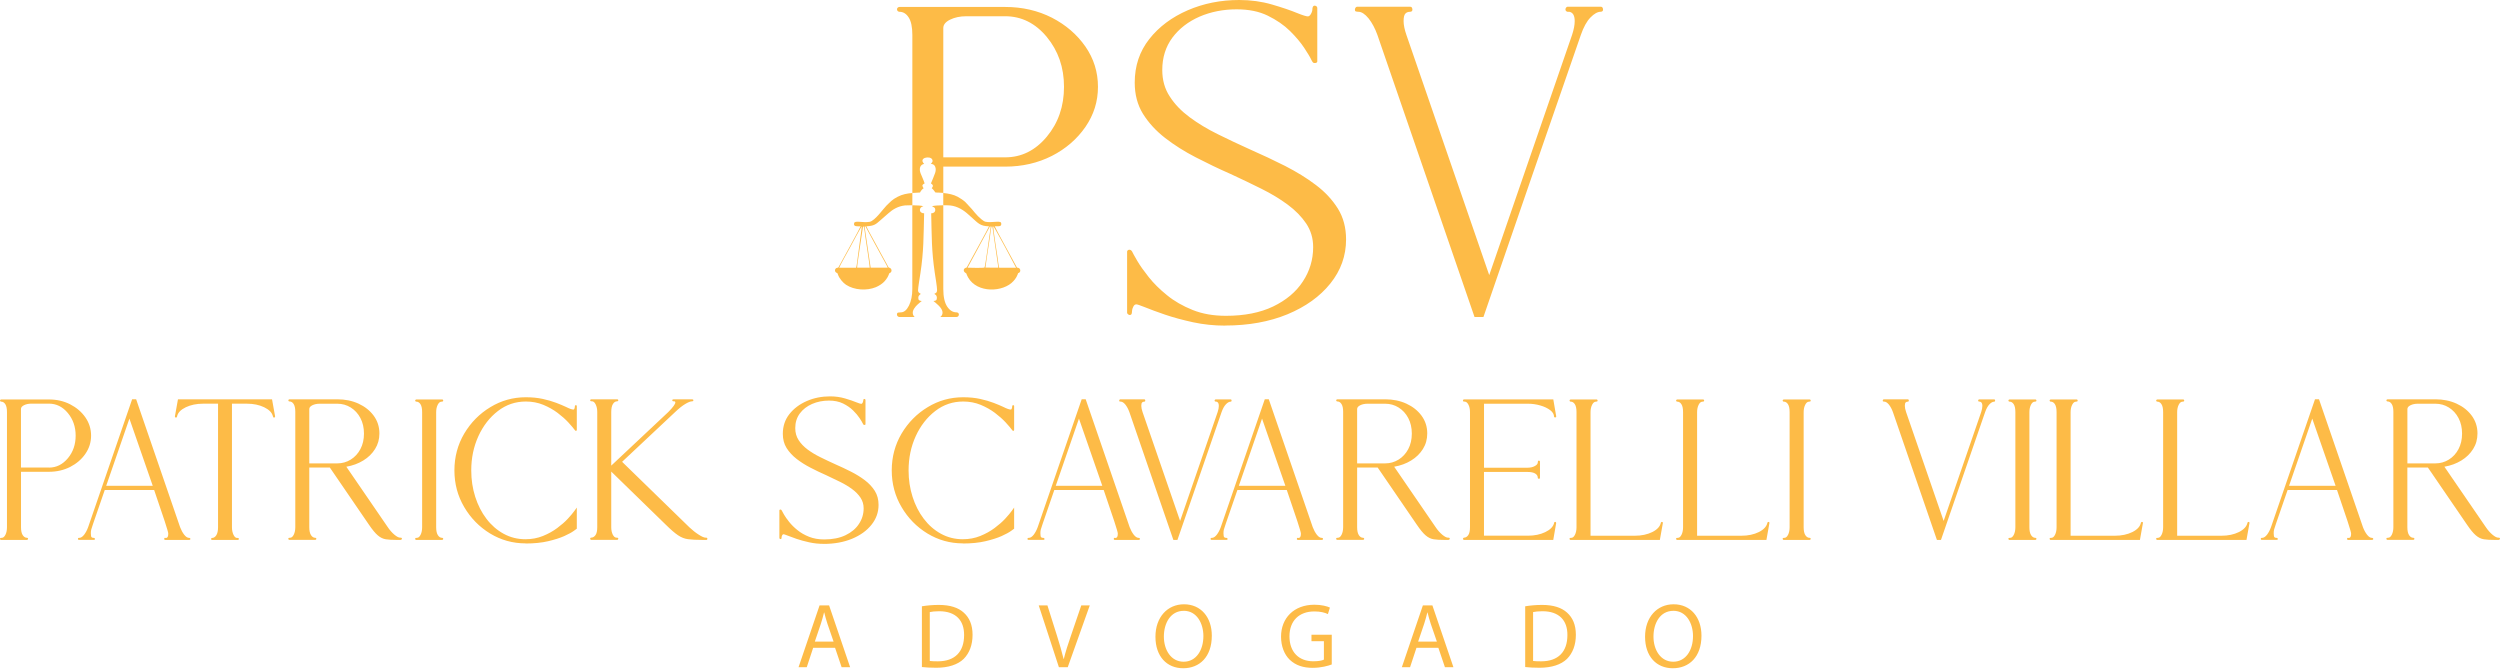 <svg width="280" height="75" viewBox="0 0 280 75" fill="none" xmlns="http://www.w3.org/2000/svg">
<path d="M197.829 60.471H187.839C187.807 60.471 187.78 60.462 187.758 60.435C187.735 60.408 187.722 60.381 187.722 60.354C187.722 60.296 187.74 60.26 187.78 60.251C187.821 60.242 187.865 60.237 187.919 60.237C188.081 60.237 188.216 60.124 188.332 59.89C188.445 59.661 188.503 59.382 188.503 59.048V46.158C188.503 45.758 188.44 45.46 188.314 45.267C188.189 45.073 188.032 44.983 187.843 44.983C187.812 44.983 187.785 44.97 187.762 44.947C187.735 44.92 187.726 44.889 187.726 44.866C187.726 44.83 187.735 44.798 187.762 44.776C187.789 44.754 187.816 44.74 187.843 44.74H190.744C190.779 44.74 190.806 44.749 190.829 44.776C190.851 44.798 190.865 44.83 190.865 44.866C190.865 44.916 190.847 44.947 190.811 44.965C190.775 44.979 190.73 44.988 190.667 44.988C190.506 44.988 190.366 45.105 190.25 45.334C190.133 45.568 190.075 45.843 190.075 46.163V60.003H195.014C195.781 60.003 196.441 59.863 196.994 59.589C197.541 59.314 197.86 58.967 197.95 58.549C197.959 58.517 197.968 58.495 197.99 58.477C198.013 58.459 198.04 58.45 198.071 58.45C198.134 58.45 198.174 58.486 198.179 58.558L197.838 60.476L197.829 60.471ZM185.894 60.471H175.904C175.873 60.471 175.846 60.462 175.823 60.435C175.796 60.408 175.787 60.381 175.787 60.354C175.787 60.296 175.805 60.26 175.846 60.251C175.886 60.242 175.931 60.237 175.985 60.237C176.147 60.237 176.281 60.124 176.398 59.89C176.51 59.661 176.569 59.382 176.569 59.048V46.158C176.569 45.758 176.506 45.46 176.38 45.267C176.254 45.073 176.097 44.983 175.909 44.983C175.877 44.983 175.85 44.97 175.828 44.947C175.801 44.92 175.792 44.889 175.792 44.866C175.792 44.83 175.805 44.798 175.828 44.776C175.855 44.754 175.882 44.74 175.909 44.74H178.809C178.845 44.74 178.872 44.749 178.895 44.776C178.917 44.798 178.93 44.83 178.93 44.866C178.93 44.916 178.912 44.947 178.877 44.965C178.841 44.979 178.796 44.988 178.733 44.988C178.571 44.988 178.432 45.105 178.315 45.334C178.199 45.568 178.14 45.843 178.14 46.163V60.003H183.079C183.847 60.003 184.507 59.863 185.059 59.589C185.607 59.314 185.926 58.967 186.016 58.549C186.025 58.517 186.034 58.495 186.056 58.477C186.078 58.459 186.105 58.45 186.137 58.45C186.2 58.45 186.24 58.486 186.245 58.558L185.903 60.476L185.894 60.471ZM173.973 60.471H163.961C163.934 60.471 163.907 60.458 163.884 60.426C163.862 60.395 163.849 60.368 163.849 60.341C163.862 60.305 163.88 60.273 163.898 60.251C163.916 60.233 163.934 60.219 163.956 60.219C164.149 60.219 164.307 60.124 164.441 59.94C164.571 59.76 164.639 59.458 164.639 59.048V46.158C164.639 45.83 164.58 45.55 164.464 45.325C164.347 45.096 164.208 44.983 164.046 44.983C163.979 44.983 163.929 44.974 163.898 44.961C163.867 44.947 163.849 44.907 163.849 44.852C163.862 44.816 163.88 44.785 163.898 44.763C163.916 44.74 163.934 44.731 163.956 44.731H173.969L174.297 46.636C174.297 46.672 174.288 46.699 174.27 46.717C174.252 46.734 174.22 46.752 174.176 46.757C174.144 46.757 174.117 46.748 174.095 46.734C174.072 46.721 174.063 46.699 174.054 46.681C174.054 46.401 173.906 46.149 173.614 45.933C173.322 45.712 172.954 45.537 172.51 45.411C172.061 45.28 171.603 45.217 171.136 45.217H166.21V52.385H171.064C171.392 52.385 171.67 52.326 171.895 52.2C172.124 52.079 172.236 51.939 172.236 51.768C172.236 51.714 172.245 51.674 172.254 51.642C172.263 51.611 172.294 51.593 172.348 51.593H172.366C172.402 51.593 172.433 51.606 172.447 51.629C172.465 51.656 172.478 51.678 172.478 51.701V53.506C172.478 53.533 172.469 53.565 172.447 53.587C172.433 53.614 172.406 53.628 172.375 53.628C172.335 53.619 172.294 53.61 172.272 53.596C172.245 53.583 172.231 53.556 172.231 53.506C172.231 53.312 172.133 53.155 171.944 53.038C171.751 52.916 171.455 52.858 171.059 52.858H166.206V59.998H171.131C171.868 59.998 172.51 59.863 173.066 59.598C173.623 59.332 173.951 58.994 174.054 58.603C174.054 58.499 174.104 58.45 174.207 58.45C174.261 58.472 174.292 58.517 174.292 58.58L173.964 60.476L173.973 60.471ZM155.138 51.899C155.686 51.899 156.189 51.755 156.642 51.475C157.096 51.192 157.459 50.8 157.724 50.3C157.989 49.796 158.124 49.22 158.124 48.562C158.124 47.905 157.989 47.324 157.724 46.82C157.459 46.316 157.096 45.924 156.642 45.64C156.189 45.357 155.686 45.217 155.138 45.217H153.171C152.848 45.217 152.574 45.276 152.345 45.388C152.116 45.501 151.999 45.645 151.999 45.812V51.899H155.138ZM162.25 60.471H161.747C161.271 60.471 160.876 60.449 160.566 60.399C160.257 60.35 159.956 60.206 159.673 59.962C159.39 59.724 159.053 59.314 158.672 58.751L154.303 52.367H151.999V59.048C151.999 59.449 152.067 59.751 152.197 59.944C152.327 60.138 152.484 60.233 152.668 60.233C152.704 60.233 152.731 60.246 152.754 60.264C152.776 60.282 152.79 60.309 152.79 60.345C152.79 60.377 152.781 60.404 152.754 60.426C152.731 60.453 152.7 60.462 152.668 60.462H149.768C149.737 60.462 149.71 60.453 149.687 60.426C149.66 60.399 149.651 60.372 149.651 60.345C149.651 60.287 149.669 60.251 149.71 60.242C149.75 60.233 149.795 60.228 149.849 60.228C150.01 60.228 150.145 60.115 150.262 59.881C150.374 59.652 150.432 59.373 150.432 59.039V46.118C150.432 45.726 150.37 45.438 150.244 45.244C150.118 45.051 149.961 44.961 149.772 44.961C149.741 44.961 149.714 44.952 149.692 44.925C149.665 44.902 149.656 44.875 149.656 44.848C149.656 44.812 149.665 44.781 149.692 44.758C149.719 44.736 149.745 44.722 149.772 44.722H155.142C156.014 44.722 156.804 44.884 157.513 45.208C158.223 45.532 158.788 45.983 159.215 46.559C159.637 47.14 159.852 47.797 159.852 48.544C159.852 49.193 159.691 49.774 159.368 50.287C159.044 50.805 158.609 51.232 158.048 51.575C157.491 51.917 156.858 52.151 156.148 52.272L160.782 59.031C161.006 59.368 161.258 59.652 161.527 59.881C161.797 60.106 162.012 60.219 162.174 60.219H162.25C162.286 60.219 162.317 60.233 162.34 60.251C162.362 60.269 162.376 60.296 162.376 60.332C162.376 60.368 162.362 60.395 162.34 60.417C162.317 60.44 162.286 60.453 162.25 60.453V60.471ZM148.057 60.471H145.354C145.291 60.471 145.251 60.435 145.247 60.363C145.247 60.282 145.273 60.237 145.327 60.237L145.426 60.251C145.619 60.251 145.709 60.08 145.7 59.746C145.7 59.553 145.175 57.932 144.12 54.879H138.588L137.29 58.643C137.259 58.747 137.232 58.832 137.205 58.904C137.147 59.066 137.102 59.206 137.07 59.323C137.043 59.445 137.03 59.575 137.03 59.719L137.052 60.026C137.066 60.174 137.165 60.242 137.349 60.242C137.429 60.242 137.474 60.278 137.492 60.354C137.492 60.426 137.456 60.462 137.38 60.462H135.692C135.62 60.462 135.584 60.426 135.584 60.354C135.584 60.273 135.633 60.233 135.728 60.242C135.912 60.242 136.096 60.124 136.28 59.89C136.46 59.652 136.608 59.373 136.729 59.039L141.655 44.718H142.104L147.025 59.039C147.15 59.368 147.303 59.652 147.487 59.89C147.671 60.124 147.851 60.242 148.035 60.242C148.125 60.242 148.17 60.278 148.178 60.354C148.178 60.426 148.143 60.462 148.071 60.462L148.057 60.471ZM143.962 54.411L141.349 46.883L138.75 54.411H143.962ZM131.866 60.471H131.417L126.492 46.158C126.371 45.825 126.222 45.541 126.043 45.316C125.859 45.096 125.688 44.983 125.527 44.983C125.473 44.983 125.432 44.974 125.401 44.965C125.365 44.956 125.351 44.925 125.351 44.875C125.351 44.839 125.36 44.803 125.387 44.772C125.41 44.74 125.437 44.727 125.464 44.727H128.167C128.234 44.727 128.27 44.776 128.274 44.875C128.274 44.938 128.238 44.979 128.167 44.983C128.059 44.983 127.974 45.015 127.915 45.078C127.857 45.136 127.825 45.267 127.825 45.456C127.825 45.645 127.875 45.888 127.969 46.158L132.172 58.346L136.374 46.158C136.464 45.888 136.509 45.654 136.509 45.456C136.509 45.172 136.415 45.015 136.231 44.983H136.145C136.123 44.983 136.1 44.974 136.074 44.952C136.047 44.929 136.038 44.902 136.038 44.875C136.038 44.83 136.047 44.794 136.074 44.772C136.1 44.745 136.123 44.731 136.145 44.731H137.834C137.869 44.731 137.896 44.745 137.914 44.776C137.932 44.807 137.941 44.839 137.941 44.88C137.941 44.943 137.905 44.983 137.834 44.988C137.663 44.988 137.488 45.087 137.304 45.28C137.115 45.474 136.954 45.767 136.814 46.163C135.158 50.935 133.514 55.703 131.871 60.476L131.866 60.471ZM127.552 60.471H124.849C124.786 60.471 124.745 60.435 124.741 60.363C124.741 60.282 124.768 60.237 124.822 60.237L124.92 60.251C125.113 60.251 125.203 60.08 125.194 59.746C125.194 59.553 124.669 57.932 123.614 54.879H118.082L116.785 58.643C116.753 58.747 116.726 58.832 116.699 58.904C116.641 59.066 116.596 59.206 116.565 59.323C116.538 59.445 116.524 59.575 116.524 59.719L116.547 60.026C116.56 60.174 116.659 60.242 116.843 60.242C116.924 60.242 116.969 60.278 116.987 60.354C116.987 60.426 116.951 60.462 116.874 60.462H115.186C115.114 60.462 115.078 60.426 115.078 60.354C115.078 60.273 115.128 60.233 115.222 60.242C115.406 60.242 115.59 60.124 115.774 59.89C115.954 59.652 116.102 59.373 116.223 59.039L121.149 44.718H121.598L126.519 59.039C126.645 59.368 126.797 59.652 126.981 59.89C127.165 60.124 127.345 60.242 127.529 60.242C127.619 60.242 127.664 60.278 127.673 60.354C127.673 60.426 127.637 60.462 127.565 60.462L127.552 60.471ZM123.457 54.411L120.843 46.883L118.244 54.411H123.457ZM107.836 60.858C106.399 60.858 105.084 60.485 103.871 59.751C102.664 59.013 101.698 58.026 100.971 56.788C100.239 55.546 99.875 54.177 99.875 52.682C99.875 51.187 100.243 49.805 100.975 48.562C101.712 47.324 102.686 46.334 103.903 45.6C105.115 44.861 106.444 44.492 107.876 44.492C108.577 44.492 109.214 44.555 109.78 44.681C110.346 44.807 110.849 44.952 111.28 45.118C111.711 45.285 112.075 45.433 112.366 45.573C112.757 45.771 113.035 45.87 113.202 45.87C113.26 45.87 113.305 45.83 113.327 45.739C113.354 45.654 113.368 45.568 113.368 45.487C113.368 45.42 113.404 45.384 113.475 45.375C113.538 45.375 113.579 45.411 113.583 45.487V48.153C113.57 48.225 113.538 48.261 113.498 48.261C113.444 48.261 113.399 48.229 113.368 48.175C113.197 47.946 112.95 47.657 112.627 47.302C112.299 46.951 111.899 46.595 111.428 46.239C110.961 45.888 110.422 45.586 109.83 45.339C109.232 45.096 108.581 44.97 107.881 44.97C106.713 44.97 105.672 45.321 104.751 46.032C103.831 46.739 103.099 47.68 102.565 48.842C102.03 50.012 101.761 51.291 101.761 52.687C101.761 53.727 101.909 54.713 102.206 55.64C102.502 56.568 102.919 57.392 103.463 58.103C104.006 58.819 104.648 59.377 105.389 59.782C106.13 60.188 106.947 60.395 107.831 60.395C108.545 60.395 109.196 60.269 109.789 60.03C110.386 59.787 110.916 59.494 111.388 59.143C111.855 58.792 112.254 58.45 112.577 58.099C112.905 57.747 113.152 57.45 113.323 57.212C113.493 56.968 113.583 56.847 113.583 56.847V59.215C113.583 59.215 113.466 59.301 113.233 59.467C112.999 59.638 112.645 59.827 112.169 60.044C111.693 60.255 111.096 60.444 110.373 60.615C109.654 60.786 108.806 60.872 107.831 60.872L107.836 60.858ZM92.26 60.913C91.704 60.913 91.16 60.858 90.639 60.741C90.109 60.624 89.634 60.498 89.216 60.354C88.799 60.21 88.457 60.084 88.188 59.976C87.95 59.881 87.806 59.832 87.761 59.832C87.694 59.832 87.64 59.872 87.604 59.953C87.564 60.035 87.541 60.102 87.541 60.165C87.541 60.219 87.532 60.264 87.523 60.309C87.51 60.354 87.474 60.377 87.42 60.377C87.389 60.377 87.366 60.363 87.335 60.336C87.303 60.314 87.29 60.287 87.29 60.264V57.148C87.299 57.117 87.312 57.099 87.335 57.085C87.357 57.072 87.375 57.063 87.398 57.063C87.456 57.063 87.505 57.094 87.541 57.148C87.577 57.23 87.667 57.387 87.806 57.63C87.945 57.869 88.138 58.144 88.385 58.454C88.632 58.765 88.942 59.075 89.315 59.373C89.683 59.674 90.118 59.922 90.617 60.12C91.115 60.318 91.677 60.417 92.305 60.417C93.243 60.417 94.038 60.26 94.698 59.944C95.354 59.629 95.861 59.206 96.202 58.679C96.553 58.153 96.728 57.572 96.728 56.932C96.728 56.482 96.606 56.086 96.377 55.739C96.14 55.388 95.83 55.068 95.439 54.78C95.049 54.492 94.604 54.222 94.101 53.974C93.598 53.722 93.077 53.474 92.534 53.222C91.933 52.961 91.349 52.678 90.774 52.38C90.199 52.083 89.678 51.755 89.216 51.395C88.754 51.034 88.381 50.629 88.094 50.174C87.811 49.72 87.676 49.188 87.676 48.59C87.676 47.743 87.918 47.009 88.412 46.379C88.906 45.753 89.557 45.267 90.361 44.916C91.165 44.564 92.04 44.393 92.974 44.393C93.558 44.393 94.115 44.47 94.635 44.623C95.161 44.776 95.592 44.925 95.929 45.064C96.207 45.177 96.386 45.231 96.463 45.231C96.499 45.231 96.535 45.213 96.566 45.172C96.602 45.136 96.624 45.087 96.647 45.028C96.669 44.974 96.683 44.925 96.683 44.893C96.683 44.758 96.719 44.69 96.791 44.681C96.826 44.681 96.862 44.695 96.894 44.718C96.921 44.74 96.934 44.767 96.934 44.803V47.522C96.925 47.554 96.912 47.572 96.885 47.581C96.858 47.59 96.831 47.594 96.804 47.594C96.782 47.594 96.759 47.594 96.737 47.581C96.719 47.567 96.701 47.549 96.683 47.522C96.674 47.5 96.66 47.473 96.638 47.441C96.575 47.302 96.449 47.095 96.27 46.825C96.09 46.554 95.852 46.266 95.547 45.969C95.242 45.667 94.864 45.411 94.42 45.19C93.975 44.974 93.45 44.866 92.839 44.866C92.161 44.866 91.533 44.992 90.958 45.24C90.383 45.492 89.925 45.843 89.58 46.307C89.239 46.77 89.068 47.315 89.068 47.95C89.068 48.459 89.194 48.905 89.445 49.292C89.696 49.684 90.033 50.03 90.451 50.345C90.873 50.656 91.349 50.949 91.888 51.21C92.417 51.471 92.974 51.737 93.544 51.993C94.146 52.254 94.734 52.534 95.304 52.822C95.879 53.114 96.4 53.434 96.862 53.785C97.325 54.136 97.698 54.537 97.981 54.983C98.259 55.429 98.398 55.951 98.398 56.545C98.398 57.374 98.133 58.121 97.599 58.783C97.069 59.445 96.342 59.962 95.421 60.345C94.501 60.723 93.446 60.917 92.26 60.917V60.913ZM79.1 60.471H78.669C77.982 60.471 77.448 60.444 77.062 60.39C76.68 60.341 76.303 60.197 75.939 59.949C75.58 59.71 75.113 59.305 74.552 58.751L68.459 52.817V59.048C68.459 59.373 68.517 59.647 68.629 59.877C68.746 60.102 68.881 60.219 69.043 60.219C69.101 60.219 69.15 60.219 69.191 60.233C69.227 60.246 69.249 60.278 69.249 60.336C69.249 60.368 69.236 60.39 69.209 60.422C69.186 60.453 69.155 60.467 69.119 60.467H66.209C66.178 60.467 66.156 60.453 66.133 60.422C66.111 60.39 66.097 60.363 66.097 60.336C66.097 60.3 66.111 60.269 66.133 60.246C66.156 60.228 66.178 60.215 66.209 60.215C66.402 60.215 66.56 60.12 66.694 59.935C66.825 59.755 66.892 59.454 66.892 59.044V46.14C66.892 45.821 66.833 45.537 66.717 45.298C66.6 45.06 66.461 44.943 66.299 44.943H66.209C66.147 44.943 66.106 44.907 66.102 44.834C66.102 44.767 66.138 44.731 66.209 44.722H69.119C69.155 44.722 69.186 44.736 69.209 44.754C69.236 44.772 69.249 44.798 69.249 44.834C69.249 44.866 69.236 44.889 69.209 44.911C69.186 44.934 69.155 44.947 69.119 44.947C68.926 44.947 68.769 45.051 68.647 45.253C68.522 45.451 68.459 45.753 68.459 46.149V52.151L74.848 46.149C75.378 45.613 75.638 45.253 75.638 45.069C75.638 44.988 75.589 44.947 75.495 44.947H75.427C75.396 44.947 75.369 44.938 75.342 44.925C75.311 44.911 75.297 44.884 75.297 44.839C75.297 44.794 75.311 44.763 75.342 44.749C75.373 44.736 75.396 44.727 75.427 44.727H77.524C77.56 44.727 77.591 44.736 77.618 44.749C77.645 44.763 77.654 44.794 77.654 44.839C77.654 44.884 77.645 44.911 77.618 44.925C77.591 44.938 77.56 44.947 77.524 44.947C77.331 44.947 77.071 45.051 76.738 45.253C76.406 45.451 76.029 45.753 75.616 46.149L69.676 51.723L77.205 59.053C77.555 59.382 77.906 59.661 78.256 59.881C78.602 60.106 78.858 60.219 79.028 60.219H79.096C79.132 60.219 79.163 60.233 79.19 60.251C79.212 60.273 79.226 60.305 79.226 60.341C79.226 60.386 79.212 60.417 79.19 60.44C79.163 60.462 79.132 60.476 79.096 60.476L79.1 60.471ZM58.855 60.858C57.418 60.858 56.102 60.485 54.89 59.751C53.682 59.013 52.717 58.026 51.989 56.788C51.258 55.546 50.894 54.177 50.894 52.682C50.894 51.187 51.262 49.805 51.994 48.562C52.73 47.324 53.705 46.334 54.922 45.6C56.134 44.861 57.463 44.492 58.895 44.492C59.596 44.492 60.233 44.555 60.799 44.681C61.365 44.807 61.867 44.952 62.299 45.118C62.73 45.285 63.093 45.433 63.385 45.573C63.776 45.771 64.054 45.87 64.22 45.87C64.279 45.87 64.323 45.83 64.346 45.739C64.373 45.654 64.386 45.568 64.386 45.487C64.386 45.42 64.422 45.384 64.494 45.375C64.557 45.375 64.597 45.411 64.602 45.487V48.153C64.588 48.225 64.557 48.261 64.517 48.261C64.463 48.261 64.418 48.229 64.386 48.175C64.216 47.946 63.969 47.657 63.645 47.302C63.318 46.951 62.918 46.595 62.447 46.239C61.98 45.888 61.441 45.586 60.848 45.339C60.251 45.096 59.6 44.97 58.9 44.97C57.732 44.97 56.691 45.321 55.77 46.032C54.85 46.739 54.118 47.68 53.584 48.842C53.049 50.012 52.78 51.291 52.78 52.687C52.78 53.727 52.928 54.713 53.224 55.64C53.521 56.568 53.938 57.392 54.481 58.103C55.025 58.819 55.667 59.377 56.408 59.782C57.148 60.188 57.966 60.395 58.85 60.395C59.564 60.395 60.215 60.269 60.808 60.03C61.405 59.787 61.935 59.494 62.406 59.143C62.873 58.792 63.273 58.45 63.596 58.099C63.924 57.747 64.171 57.45 64.341 57.212C64.512 56.968 64.602 56.847 64.602 56.847V59.215C64.602 59.215 64.485 59.301 64.252 59.467C64.018 59.638 63.663 59.827 63.188 60.044C62.712 60.255 62.114 60.444 61.392 60.615C60.673 60.786 59.825 60.872 58.85 60.872L58.855 60.858ZM49.516 60.471H46.615C46.584 60.471 46.557 60.462 46.534 60.435C46.507 60.408 46.498 60.381 46.498 60.354C46.498 60.296 46.516 60.26 46.557 60.251C46.597 60.242 46.642 60.237 46.696 60.237C46.858 60.237 46.992 60.124 47.109 59.89C47.221 59.661 47.279 59.382 47.279 59.048V46.158C47.279 45.758 47.217 45.46 47.091 45.267C46.965 45.073 46.808 44.983 46.62 44.983C46.588 44.983 46.561 44.97 46.539 44.947C46.512 44.92 46.503 44.889 46.503 44.866C46.503 44.83 46.512 44.798 46.539 44.776C46.566 44.754 46.593 44.74 46.62 44.74H49.52C49.556 44.74 49.583 44.749 49.605 44.776C49.628 44.798 49.641 44.83 49.641 44.866C49.641 44.916 49.623 44.947 49.587 44.965C49.551 44.979 49.507 44.988 49.444 44.988C49.282 44.988 49.143 45.105 49.026 45.334C48.909 45.568 48.851 45.843 48.851 46.163V59.053C48.851 59.454 48.918 59.755 49.049 59.949C49.179 60.142 49.336 60.237 49.52 60.237C49.556 60.237 49.583 60.251 49.605 60.269C49.628 60.287 49.641 60.314 49.641 60.35C49.641 60.381 49.628 60.408 49.605 60.431C49.583 60.458 49.551 60.467 49.52 60.467L49.516 60.471ZM37.779 51.899C38.327 51.899 38.829 51.755 39.283 51.475C39.736 51.192 40.1 50.8 40.365 50.3C40.63 49.796 40.765 49.22 40.765 48.562C40.765 47.905 40.63 47.324 40.365 46.82C40.1 46.316 39.736 45.924 39.283 45.64C38.829 45.357 38.327 45.217 37.779 45.217H35.812C35.489 45.217 35.215 45.276 34.986 45.388C34.757 45.501 34.64 45.645 34.64 45.812V51.899H37.779ZM44.891 60.471H44.388C43.912 60.471 43.517 60.449 43.207 60.399C42.897 60.35 42.596 60.206 42.314 59.962C42.031 59.724 41.694 59.314 41.312 58.751L36.944 52.367H34.64V59.048C34.64 59.449 34.708 59.751 34.838 59.944C34.968 60.138 35.125 60.233 35.309 60.233C35.345 60.233 35.372 60.246 35.395 60.264C35.417 60.282 35.431 60.309 35.431 60.345C35.431 60.377 35.422 60.404 35.395 60.426C35.372 60.453 35.341 60.462 35.309 60.462H32.409C32.377 60.462 32.35 60.453 32.328 60.426C32.301 60.399 32.292 60.372 32.292 60.345C32.292 60.287 32.31 60.251 32.35 60.242C32.391 60.233 32.436 60.228 32.489 60.228C32.651 60.228 32.786 60.115 32.903 59.881C33.015 59.652 33.073 59.373 33.073 59.039V46.118C33.073 45.726 33.01 45.438 32.885 45.244C32.759 45.051 32.602 44.961 32.413 44.961C32.382 44.961 32.355 44.952 32.332 44.925C32.305 44.902 32.297 44.875 32.297 44.848C32.297 44.812 32.305 44.781 32.332 44.758C32.359 44.736 32.386 44.722 32.413 44.722H37.783C38.654 44.722 39.444 44.884 40.154 45.208C40.863 45.532 41.429 45.983 41.856 46.559C42.278 47.14 42.493 47.797 42.493 48.544C42.493 49.193 42.332 49.774 42.008 50.287C41.685 50.805 41.249 51.232 40.688 51.575C40.132 51.917 39.498 52.151 38.789 52.272L43.423 59.031C43.647 59.368 43.899 59.652 44.168 59.881C44.437 60.106 44.653 60.219 44.815 60.219H44.891C44.927 60.219 44.958 60.233 44.981 60.251C45.003 60.269 45.017 60.296 45.017 60.332C45.017 60.368 45.003 60.395 44.981 60.417C44.958 60.44 44.927 60.453 44.891 60.453V60.471ZM26.648 60.471H23.747C23.685 60.471 23.644 60.435 23.64 60.363C23.64 60.296 23.676 60.26 23.747 60.251C23.941 60.251 24.098 60.147 24.228 59.944C24.354 59.742 24.421 59.445 24.421 59.053V45.213H22.742C22.01 45.213 21.368 45.348 20.807 45.613C20.25 45.884 19.931 46.212 19.841 46.599C19.832 46.608 19.832 46.627 19.832 46.64C19.819 46.676 19.801 46.708 19.792 46.73C19.778 46.752 19.756 46.766 19.711 46.766C19.63 46.766 19.59 46.721 19.59 46.631L19.931 44.727H30.469L30.81 46.631C30.81 46.721 30.77 46.766 30.689 46.766C30.644 46.766 30.617 46.752 30.608 46.73C30.599 46.708 30.586 46.676 30.572 46.64C30.572 46.627 30.572 46.608 30.559 46.599C30.46 46.208 30.141 45.884 29.589 45.613C29.032 45.348 28.395 45.213 27.658 45.213H25.979V59.053C25.979 59.377 26.037 59.656 26.15 59.895C26.262 60.133 26.397 60.251 26.558 60.251H26.648C26.711 60.251 26.751 60.287 26.756 60.363C26.756 60.426 26.72 60.467 26.648 60.471ZM21.202 60.471H18.499C18.436 60.471 18.395 60.435 18.391 60.363C18.391 60.282 18.418 60.237 18.472 60.237L18.571 60.251C18.764 60.251 18.854 60.08 18.845 59.746C18.845 59.553 18.319 57.932 17.264 54.879H11.732L10.435 58.643C10.403 58.747 10.376 58.832 10.349 58.904C10.291 59.066 10.246 59.206 10.215 59.323C10.188 59.445 10.174 59.575 10.174 59.719L10.197 60.026C10.21 60.174 10.309 60.242 10.493 60.242C10.574 60.242 10.619 60.278 10.637 60.354C10.637 60.426 10.601 60.462 10.524 60.462H8.836C8.764 60.462 8.729 60.426 8.729 60.354C8.729 60.273 8.778 60.233 8.872 60.242C9.056 60.242 9.24 60.124 9.424 59.89C9.604 59.652 9.752 59.373 9.873 59.039L14.799 44.718H15.248L20.169 59.039C20.295 59.368 20.447 59.652 20.631 59.89C20.816 60.124 20.995 60.242 21.179 60.242C21.269 60.242 21.314 60.278 21.323 60.354C21.323 60.426 21.287 60.462 21.215 60.462L21.202 60.471ZM17.107 54.411L14.494 46.883L11.894 54.411H17.107ZM5.487 52.371C6.313 52.371 7.018 52.02 7.602 51.322C8.181 50.629 8.473 49.783 8.473 48.792C8.473 47.802 8.181 46.964 7.602 46.262C7.022 45.564 6.317 45.208 5.487 45.208H3.52C3.197 45.208 2.923 45.267 2.694 45.379C2.465 45.492 2.348 45.636 2.348 45.803V52.362H5.487V52.371ZM3.017 60.471H0.117C0.085 60.471 0.058 60.462 0.036 60.435C0.009 60.408 0 60.381 0 60.354C0 60.296 0.018 60.26 0.058 60.251C0.099 60.242 0.144 60.237 0.198 60.237C0.359 60.237 0.494 60.124 0.611 59.89C0.723 59.661 0.781 59.382 0.781 59.048V46.158C0.781 45.758 0.718 45.46 0.593 45.267C0.467 45.073 0.31 44.983 0.121 44.983C0.09 44.983 0.063 44.97 0.04 44.947C0.013 44.92 0.004 44.889 0.004 44.866C0.004 44.83 0.013 44.798 0.04 44.776C0.067 44.754 0.094 44.74 0.121 44.74H5.491C6.362 44.74 7.153 44.925 7.862 45.285C8.571 45.649 9.137 46.136 9.564 46.748C9.986 47.36 10.201 48.04 10.201 48.792C10.201 49.544 9.986 50.21 9.564 50.827C9.137 51.444 8.571 51.93 7.862 52.295C7.148 52.655 6.358 52.84 5.491 52.84H2.353V59.048C2.353 59.449 2.42 59.751 2.55 59.944C2.681 60.138 2.838 60.233 3.022 60.233C3.058 60.233 3.085 60.246 3.107 60.264C3.13 60.282 3.143 60.309 3.143 60.345C3.143 60.377 3.134 60.404 3.107 60.426C3.085 60.453 3.053 60.462 3.022 60.462L3.017 60.471Z" fill="#FDBB47"/>
<path d="M272.767 51.899C273.314 51.899 273.817 51.755 274.271 51.475C274.724 51.192 275.088 50.8 275.353 50.3C275.618 49.796 275.752 49.22 275.752 48.562C275.752 47.905 275.618 47.324 275.353 46.82C275.088 46.316 274.724 45.924 274.271 45.64C273.817 45.357 273.314 45.217 272.767 45.217H270.8C270.477 45.217 270.203 45.276 269.974 45.388C269.745 45.501 269.628 45.645 269.628 45.812V51.899H272.767ZM279.874 60.471H279.371C278.895 60.471 278.5 60.449 278.191 60.399C277.881 60.35 277.58 60.206 277.297 59.962C277.014 59.724 276.677 59.314 276.296 58.751L271.927 52.367H269.624V59.048C269.624 59.449 269.691 59.751 269.821 59.944C269.951 60.138 270.109 60.233 270.293 60.233C270.329 60.233 270.355 60.246 270.378 60.264C270.4 60.282 270.414 60.309 270.414 60.345C270.414 60.377 270.4 60.404 270.378 60.426C270.355 60.453 270.324 60.462 270.293 60.462H267.392C267.361 60.462 267.334 60.453 267.311 60.426C267.284 60.399 267.275 60.372 267.275 60.345C267.275 60.287 267.293 60.251 267.334 60.242C267.374 60.233 267.419 60.228 267.473 60.228C267.635 60.228 267.769 60.115 267.886 59.881C267.998 59.652 268.057 59.373 268.057 59.039V46.118C268.057 45.726 267.994 45.438 267.868 45.244C267.742 45.051 267.585 44.961 267.397 44.961C267.365 44.961 267.338 44.952 267.316 44.925C267.289 44.902 267.28 44.875 267.28 44.848C267.28 44.812 267.289 44.781 267.316 44.758C267.343 44.736 267.37 44.722 267.397 44.722H272.767C273.638 44.722 274.428 44.884 275.137 45.208C275.847 45.532 276.413 45.983 276.839 46.559C277.261 47.14 277.477 47.797 277.477 48.544C277.477 49.193 277.315 49.774 276.992 50.287C276.668 50.805 276.233 51.232 275.672 51.575C275.115 51.917 274.482 52.151 273.772 52.272L278.406 59.031C278.631 59.368 278.882 59.652 279.151 59.881C279.421 60.106 279.636 60.219 279.798 60.219H279.874C279.91 60.219 279.942 60.233 279.964 60.251C279.987 60.269 280 60.296 280 60.332C280 60.368 279.987 60.395 279.964 60.417C279.942 60.44 279.91 60.453 279.874 60.453V60.471ZM265.681 60.471H262.978C262.916 60.471 262.875 60.435 262.871 60.363C262.871 60.282 262.898 60.237 262.952 60.237L263.05 60.251C263.243 60.251 263.333 60.08 263.324 59.746C263.324 59.553 262.799 57.932 261.744 54.879H256.212L254.914 58.643C254.883 58.747 254.856 58.832 254.829 58.904C254.771 59.066 254.726 59.206 254.694 59.323C254.667 59.445 254.654 59.575 254.654 59.719L254.676 60.026C254.69 60.174 254.789 60.242 254.973 60.242C255.054 60.242 255.099 60.278 255.117 60.354C255.117 60.426 255.081 60.462 255.004 60.462H253.316C253.244 60.462 253.208 60.426 253.208 60.354C253.208 60.273 253.258 60.233 253.352 60.242C253.536 60.242 253.72 60.124 253.904 59.89C254.084 59.652 254.232 59.373 254.353 59.039L259.279 44.718H259.728L264.649 59.039C264.774 59.368 264.927 59.652 265.111 59.89C265.295 60.124 265.475 60.242 265.659 60.242C265.749 60.242 265.794 60.278 265.803 60.354C265.803 60.426 265.767 60.462 265.695 60.462L265.681 60.471ZM261.587 54.411L258.973 46.883L256.374 54.411H261.587ZM251.596 60.471H241.606C241.575 60.471 241.548 60.462 241.525 60.435C241.503 60.408 241.489 60.381 241.489 60.354C241.489 60.296 241.507 60.26 241.548 60.251C241.588 60.242 241.633 60.237 241.687 60.237C241.849 60.237 241.983 60.124 242.1 59.89C242.212 59.661 242.271 59.382 242.271 59.048V46.158C242.271 45.758 242.208 45.46 242.082 45.267C241.956 45.073 241.799 44.983 241.611 44.983C241.579 44.983 241.552 44.97 241.53 44.947C241.503 44.92 241.494 44.889 241.494 44.866C241.494 44.83 241.503 44.798 241.53 44.776C241.557 44.754 241.584 44.74 241.611 44.74H244.511C244.547 44.74 244.574 44.749 244.596 44.776C244.619 44.798 244.632 44.83 244.632 44.866C244.632 44.916 244.614 44.947 244.578 44.965C244.543 44.979 244.498 44.988 244.435 44.988C244.273 44.988 244.134 45.105 244.017 45.334C243.9 45.568 243.842 45.843 243.842 46.163V60.003H248.781C249.549 60.003 250.209 59.863 250.761 59.589C251.309 59.314 251.628 58.967 251.718 58.549C251.727 58.517 251.736 58.495 251.758 58.477C251.78 58.459 251.807 58.45 251.839 58.45C251.902 58.45 251.942 58.486 251.947 58.558L251.605 60.476L251.596 60.471ZM239.662 60.471H229.672C229.64 60.471 229.613 60.462 229.591 60.435C229.568 60.408 229.555 60.381 229.555 60.354C229.555 60.296 229.573 60.26 229.613 60.251C229.654 60.242 229.699 60.237 229.753 60.237C229.914 60.237 230.049 60.124 230.166 59.89C230.278 59.661 230.336 59.382 230.336 59.048V46.158C230.336 45.758 230.273 45.46 230.148 45.267C230.022 45.073 229.865 44.983 229.676 44.983C229.645 44.983 229.618 44.97 229.595 44.947C229.568 44.92 229.559 44.889 229.559 44.866C229.559 44.83 229.568 44.798 229.595 44.776C229.622 44.754 229.649 44.74 229.676 44.74H232.577C232.613 44.74 232.64 44.749 232.662 44.776C232.685 44.798 232.698 44.83 232.698 44.866C232.698 44.916 232.68 44.947 232.644 44.965C232.608 44.979 232.563 44.988 232.5 44.988C232.339 44.988 232.2 45.105 232.083 45.334C231.966 45.568 231.908 45.843 231.908 46.163V60.003H236.847C237.615 60.003 238.275 59.863 238.827 59.589C239.375 59.314 239.693 58.967 239.783 58.549C239.792 58.517 239.801 58.495 239.824 58.477C239.846 58.459 239.873 58.45 239.904 58.45C239.967 58.45 240.008 58.486 240.012 58.558L239.671 60.476L239.662 60.471ZM227.957 60.471H225.056C225.025 60.471 224.998 60.462 224.975 60.435C224.953 60.408 224.939 60.381 224.939 60.354C224.939 60.296 224.957 60.26 224.998 60.251C225.038 60.242 225.083 60.237 225.137 60.237C225.298 60.237 225.433 60.124 225.55 59.89C225.662 59.661 225.721 59.382 225.721 59.048V46.158C225.721 45.758 225.658 45.46 225.532 45.267C225.406 45.073 225.249 44.983 225.061 44.983C225.029 44.983 225.002 44.97 224.98 44.947C224.953 44.92 224.944 44.889 224.944 44.866C224.944 44.83 224.953 44.798 224.98 44.776C225.007 44.754 225.034 44.74 225.061 44.74H227.961C227.997 44.74 228.024 44.749 228.046 44.776C228.069 44.798 228.082 44.83 228.082 44.866C228.082 44.916 228.064 44.947 228.028 44.965C227.992 44.979 227.948 44.988 227.885 44.988C227.723 44.988 227.584 45.105 227.467 45.334C227.35 45.568 227.292 45.843 227.292 46.163V59.053C227.292 59.454 227.359 59.755 227.49 59.949C227.62 60.142 227.777 60.237 227.961 60.237C227.997 60.237 228.024 60.251 228.046 60.269C228.069 60.287 228.082 60.314 228.082 60.35C228.082 60.381 228.069 60.408 228.046 60.431C228.024 60.458 227.992 60.467 227.961 60.467L227.957 60.471ZM217.383 60.471H216.934L212.008 46.158C211.887 45.825 211.739 45.541 211.559 45.316C211.375 45.096 211.204 44.983 211.043 44.983C210.989 44.983 210.949 44.974 210.917 44.965C210.881 44.956 210.868 44.925 210.868 44.875C210.868 44.839 210.877 44.803 210.904 44.772C210.926 44.74 210.953 44.727 210.98 44.727H213.683C213.75 44.727 213.786 44.776 213.791 44.875C213.791 44.938 213.755 44.979 213.683 44.983C213.575 44.983 213.49 45.015 213.431 45.078C213.373 45.136 213.342 45.267 213.342 45.456C213.342 45.645 213.391 45.888 213.485 46.158L217.688 58.346L221.891 46.158C221.98 45.888 222.025 45.654 222.025 45.456C222.025 45.172 221.931 45.015 221.747 44.983H221.662C221.639 44.983 221.617 44.974 221.59 44.952C221.563 44.929 221.554 44.902 221.554 44.875C221.554 44.83 221.563 44.794 221.59 44.772C221.617 44.749 221.639 44.731 221.662 44.731H223.35C223.386 44.731 223.413 44.745 223.431 44.776C223.449 44.807 223.458 44.839 223.458 44.88C223.458 44.943 223.422 44.983 223.35 44.988C223.179 44.988 223.004 45.087 222.82 45.28C222.631 45.474 222.47 45.767 222.331 46.163C220.674 50.935 219.03 55.703 217.387 60.476L217.383 60.471ZM202.673 60.471H199.773C199.742 60.471 199.715 60.462 199.692 60.435C199.67 60.408 199.656 60.381 199.656 60.354C199.656 60.296 199.674 60.26 199.715 60.251C199.755 60.242 199.8 60.237 199.854 60.237C200.015 60.237 200.15 60.124 200.267 59.89C200.379 59.661 200.437 59.382 200.437 59.048V46.158C200.437 45.758 200.375 45.46 200.249 45.267C200.123 45.073 199.966 44.983 199.777 44.983C199.746 44.983 199.719 44.97 199.697 44.947C199.67 44.92 199.661 44.889 199.661 44.866C199.661 44.83 199.67 44.798 199.697 44.776C199.724 44.754 199.75 44.74 199.777 44.74H202.678C202.714 44.74 202.741 44.749 202.763 44.776C202.786 44.798 202.799 44.83 202.799 44.866C202.799 44.916 202.781 44.947 202.745 44.965C202.709 44.979 202.664 44.988 202.602 44.988C202.44 44.988 202.301 45.105 202.184 45.334C202.067 45.568 202.009 45.843 202.009 46.163V59.053C202.009 59.454 202.076 59.755 202.206 59.949C202.337 60.142 202.494 60.237 202.678 60.237C202.714 60.237 202.741 60.251 202.763 60.269C202.786 60.287 202.799 60.314 202.799 60.35C202.799 60.381 202.79 60.408 202.763 60.431C202.741 60.458 202.709 60.467 202.678 60.467L202.673 60.471Z" fill="#FDBB47"/>
<path d="M187.412 68.409C188.898 68.409 189.617 69.85 189.617 71.236C189.617 72.808 188.817 74.113 187.403 74.113C185.989 74.113 185.189 72.79 185.189 71.299C185.189 69.809 185.926 68.413 187.412 68.413M187.443 67.68C185.598 67.68 184.247 69.12 184.247 71.317C184.247 73.515 185.517 74.843 187.354 74.843C189.19 74.843 190.564 73.569 190.564 71.196C190.564 69.129 189.343 67.68 187.448 67.68H187.443ZM171.706 68.553C171.944 68.503 172.29 68.458 172.752 68.458C174.638 68.458 175.563 69.499 175.549 71.128C175.549 72.997 174.526 74.068 172.609 74.068C172.258 74.068 171.931 74.059 171.706 74.028V68.549V68.553ZM170.817 74.708C171.266 74.757 171.791 74.789 172.438 74.789C173.78 74.789 174.845 74.438 175.505 73.794C176.142 73.154 176.497 72.231 176.497 71.101C176.497 69.971 176.138 69.179 175.514 68.616C174.907 68.062 173.996 67.751 172.716 67.751C172.011 67.751 171.365 67.815 170.822 67.905V74.708H170.817ZM158.833 71.853L159.511 69.85C159.655 69.426 159.758 68.999 159.861 68.598H159.884C159.987 68.999 160.09 69.408 160.243 69.863L160.93 71.858H158.838L158.833 71.853ZM161.096 72.551L161.833 74.73H162.784L160.427 67.801H159.363L157.006 74.73H157.926L158.645 72.551H161.096ZM149.162 71.092H146.885V71.813H148.277V73.879C148.071 73.983 147.671 74.064 147.087 74.064C145.467 74.064 144.42 73.024 144.42 71.268C144.42 69.512 145.516 68.481 147.2 68.481C147.896 68.481 148.358 68.603 148.726 68.778L148.951 68.049C148.654 67.905 148.017 67.729 147.218 67.729C144.901 67.729 143.477 69.242 143.477 71.304C143.477 72.385 143.846 73.307 144.443 73.884C145.121 74.532 145.978 74.798 147.025 74.798C147.958 74.798 148.758 74.573 149.157 74.419V71.088L149.162 71.092ZM132.576 68.409C134.062 68.409 134.78 69.85 134.78 71.236C134.78 72.808 133.981 74.113 132.567 74.113C131.152 74.113 130.353 72.79 130.353 71.299C130.353 69.809 131.09 68.413 132.576 68.413V68.409ZM132.607 67.68C130.762 67.68 129.41 69.12 129.41 71.317C129.41 73.515 130.681 74.843 132.517 74.843C134.354 74.843 135.723 73.569 135.723 71.196C135.723 69.129 134.502 67.68 132.607 67.68ZM119.586 74.73L122.056 67.801H121.104L119.936 71.223C119.618 72.128 119.344 73.001 119.146 73.803H119.124C118.931 72.992 118.675 72.146 118.387 71.214L117.31 67.801H116.336L118.598 74.73H119.586ZM104.136 68.553C104.374 68.503 104.72 68.458 105.182 68.458C107.068 68.458 107.989 69.499 107.98 71.128C107.98 72.997 106.956 74.068 105.039 74.068C104.689 74.068 104.361 74.059 104.136 74.028V68.549V68.553ZM103.247 74.708C103.696 74.757 104.222 74.789 104.868 74.789C106.211 74.789 107.275 74.438 107.935 73.794C108.572 73.154 108.927 72.231 108.927 71.101C108.927 69.971 108.568 69.179 107.944 68.616C107.338 68.062 106.426 67.751 105.146 67.751C104.442 67.751 103.795 67.815 103.252 67.905V74.708H103.247ZM91.263 71.853L91.941 69.85C92.085 69.426 92.188 68.999 92.292 68.598H92.314C92.417 68.999 92.521 69.408 92.673 69.863L93.36 71.858H91.268L91.263 71.853ZM93.526 72.551L94.263 74.73H95.215L92.857 67.801H91.793L89.436 74.73H90.356L91.075 72.551H93.526Z" fill="#FDBB47"/>
<path fill-rule="evenodd" clip-rule="evenodd" d="M166.138 35.501H165.146L154.271 3.917C154.007 3.179 153.674 2.557 153.279 2.058C152.875 1.567 152.493 1.319 152.139 1.319C152.022 1.319 151.932 1.301 151.856 1.279C151.779 1.261 151.748 1.189 151.748 1.081C151.748 1 151.775 0.923 151.824 0.855C151.874 0.788 151.932 0.756 151.99 0.756H157.953C158.101 0.756 158.178 0.864 158.191 1.081C158.191 1.22 158.115 1.306 157.953 1.319C157.715 1.319 157.522 1.387 157.401 1.526C157.271 1.657 157.203 1.941 157.203 2.364C157.203 2.787 157.311 3.318 157.518 3.913L166.794 30.814L176.07 3.913C176.268 3.314 176.367 2.8 176.367 2.364C176.367 1.733 176.16 1.387 175.756 1.319H175.567C175.518 1.319 175.469 1.292 175.41 1.243C175.352 1.193 175.329 1.135 175.329 1.076C175.329 0.977 175.356 0.9 175.41 0.842C175.469 0.783 175.518 0.752 175.567 0.752H179.299C179.379 0.752 179.438 0.783 179.483 0.851C179.523 0.918 179.541 0.991 179.541 1.076C179.541 1.216 179.465 1.301 179.303 1.315C178.93 1.315 178.544 1.531 178.127 1.963C177.714 2.386 177.359 3.039 177.054 3.913C173.399 14.444 169.766 24.966 166.147 35.497M137.209 36.469C135.984 36.469 134.785 36.343 133.626 36.095C132.459 35.839 131.408 35.555 130.483 35.24C129.559 34.925 128.804 34.641 128.216 34.403C127.686 34.195 127.372 34.087 127.273 34.087C127.125 34.087 127.008 34.177 126.927 34.353C126.838 34.533 126.788 34.686 126.788 34.817C126.788 34.934 126.77 35.033 126.748 35.132C126.716 35.231 126.64 35.281 126.523 35.281C126.456 35.281 126.398 35.249 126.335 35.191C126.267 35.141 126.236 35.082 126.236 35.033V28.158C126.254 28.09 126.285 28.05 126.335 28.018C126.384 27.987 126.425 27.969 126.474 27.969C126.604 27.969 126.712 28.036 126.788 28.158C126.869 28.342 127.071 28.689 127.376 29.22C127.682 29.743 128.113 30.35 128.656 31.035C129.204 31.724 129.886 32.404 130.708 33.065C131.516 33.727 132.477 34.276 133.577 34.718C134.677 35.159 135.916 35.371 137.308 35.371C139.374 35.371 141.138 35.024 142.593 34.326C144.039 33.628 145.157 32.701 145.916 31.53C146.683 30.368 147.074 29.085 147.074 27.676C147.074 26.681 146.809 25.812 146.297 25.038C145.776 24.268 145.089 23.561 144.223 22.922C143.361 22.282 142.377 21.688 141.273 21.139C140.164 20.585 139.014 20.035 137.816 19.482C136.491 18.901 135.202 18.28 133.927 17.622C132.661 16.969 131.512 16.244 130.488 15.448C129.464 14.651 128.643 13.755 128.014 12.751C127.394 11.747 127.089 10.576 127.089 9.252C127.089 7.388 127.628 5.763 128.719 4.376C129.81 2.99 131.251 1.923 133.02 1.153C134.798 0.383 136.725 0 138.794 0C140.083 0 141.309 0.167 142.458 0.504C143.617 0.842 144.569 1.166 145.309 1.472C145.92 1.72 146.32 1.837 146.49 1.837C146.571 1.837 146.647 1.796 146.724 1.706C146.8 1.625 146.854 1.517 146.908 1.391C146.957 1.274 146.984 1.166 146.984 1.094C146.984 0.797 147.065 0.648 147.222 0.63C147.303 0.63 147.379 0.657 147.447 0.707C147.505 0.756 147.536 0.815 147.536 0.896V6.898C147.518 6.965 147.487 7.006 147.429 7.028C147.37 7.051 147.312 7.06 147.245 7.06C147.195 7.06 147.146 7.051 147.096 7.028C147.056 7.001 147.016 6.961 146.98 6.898C146.962 6.848 146.93 6.79 146.881 6.722C146.742 6.416 146.468 5.961 146.073 5.362C145.678 4.763 145.148 4.133 144.479 3.471C143.81 2.809 142.975 2.238 141.991 1.756C141.008 1.274 139.85 1.045 138.503 1.045C137.007 1.045 135.616 1.319 134.349 1.864C133.083 2.418 132.068 3.201 131.305 4.219C130.551 5.245 130.174 6.447 130.174 7.843C130.174 8.964 130.448 9.95 131.009 10.801C131.561 11.666 132.306 12.435 133.231 13.124C134.165 13.813 135.216 14.453 136.397 15.033C137.573 15.614 138.794 16.195 140.052 16.758C141.376 17.339 142.674 17.951 143.94 18.59C145.206 19.239 146.356 19.941 147.379 20.72C148.403 21.49 149.225 22.377 149.844 23.367C150.455 24.353 150.76 25.506 150.76 26.816C150.76 28.648 150.172 30.292 149 31.751C147.833 33.209 146.23 34.353 144.196 35.2C142.162 36.037 139.836 36.46 137.218 36.46L137.209 36.469ZM112.577 17.622C114.405 17.622 115.958 16.852 117.243 15.308C118.522 13.773 119.169 11.909 119.169 9.725C119.169 7.541 118.522 5.695 117.243 4.142C115.963 2.598 114.405 1.819 112.577 1.819H108.236C107.526 1.819 106.92 1.95 106.408 2.202C105.905 2.449 105.649 2.764 105.649 3.138V17.618H112.577V17.622ZM102.183 21.616V3.913C102.183 3.026 102.044 2.368 101.77 1.95C101.496 1.526 101.15 1.319 100.728 1.319C100.661 1.319 100.603 1.288 100.544 1.238C100.486 1.18 100.463 1.112 100.463 1.054C100.463 0.973 100.49 0.905 100.544 0.855C100.603 0.806 100.661 0.779 100.728 0.779H112.577C114.495 0.779 116.241 1.184 117.813 1.981C119.375 2.787 120.623 3.863 121.566 5.214C122.5 6.564 122.972 8.068 122.972 9.725C122.972 11.382 122.5 12.859 121.566 14.219C120.623 15.578 119.375 16.659 117.813 17.46C116.241 18.257 114.495 18.662 112.577 18.662H105.649V21.607C105.362 21.58 105.066 21.566 104.787 21.562C104.72 21.548 104.626 21.301 104.352 21.071C104.612 20.796 104.433 20.661 104.266 20.54C104.41 20.171 104.608 19.756 104.733 19.374C104.805 19.153 104.841 18.901 104.738 18.667C104.648 18.455 104.518 18.392 104.253 18.343C104.374 18.226 104.545 18.068 104.383 17.82C104.136 17.438 102.834 17.658 103.503 18.356C103.014 18.446 102.928 18.941 103.104 19.405C103.234 19.752 103.463 20.202 103.557 20.544C103.13 20.756 103.368 20.909 103.445 21.094C103.297 21.166 103.135 21.373 103.041 21.562C102.74 21.575 102.452 21.589 102.183 21.611V21.616ZM102.439 35.501H100.724C100.657 35.501 100.598 35.474 100.54 35.42C100.481 35.361 100.459 35.303 100.459 35.236C100.459 35.105 100.499 35.028 100.589 35.01C100.679 34.992 100.778 34.983 100.894 34.983C101.249 34.983 101.546 34.736 101.806 34.222C102.053 33.718 102.179 33.097 102.179 32.363V22.989C102.695 22.994 103.274 23.025 103.418 23.106C103.292 23.165 103.261 23.124 103.144 23.241C102.937 23.448 102.982 23.876 103.503 23.89C103.431 26.519 103.467 28.113 103.081 30.634C103.036 30.927 102.812 32.286 102.821 32.525C102.834 32.768 102.964 32.813 103.13 32.917C102.996 33.038 102.843 33.106 102.848 33.367C102.848 33.642 102.991 33.682 103.238 33.714C103.068 33.835 102.924 33.975 102.78 34.096C102.65 34.209 102.488 34.394 102.381 34.565C102.255 34.763 102.17 35.006 102.268 35.258C102.322 35.389 102.372 35.452 102.444 35.501H102.439ZM105.317 35.501C105.587 35.289 105.658 34.956 105.416 34.569C105.259 34.317 104.98 34.078 104.769 33.894C104.706 33.835 104.599 33.777 104.545 33.709C104.814 33.705 104.94 33.619 104.931 33.34C104.918 33.034 104.76 33.011 104.639 32.917C104.832 32.791 104.94 32.813 104.953 32.493C104.962 32.196 104.747 30.909 104.697 30.562C104.325 28.023 104.361 26.573 104.293 23.89C104.54 23.89 104.738 23.773 104.747 23.525C104.756 23.228 104.572 23.205 104.379 23.106C104.536 23.025 105.129 22.994 105.649 22.989V32.363C105.649 33.25 105.798 33.912 106.089 34.344C106.377 34.776 106.727 34.983 107.131 34.983C107.207 34.983 107.27 35.01 107.32 35.051C107.369 35.091 107.396 35.15 107.396 35.236C107.396 35.303 107.369 35.361 107.32 35.42C107.27 35.479 107.203 35.501 107.131 35.501H105.317Z" fill="#FDBB47"/>
<path fill-rule="evenodd" clip-rule="evenodd" d="M98.811 28.824C98.914 29.009 99.399 29.855 99.426 29.981H97.513L96.844 25.47C96.844 25.42 96.844 25.434 96.849 25.393L96.862 25.344C96.993 25.375 96.921 25.344 97.064 25.605C97.648 26.654 98.223 27.789 98.811 28.82M110.732 25.614C110.912 25.299 110.813 25.384 110.934 25.353C110.97 25.443 110.939 25.551 110.925 25.65C110.849 26.123 110.341 29.9 110.265 29.963C110.135 30.026 108.635 29.995 108.37 29.981L110.732 25.614ZM111.262 25.348C111.37 25.425 113.794 29.932 113.799 29.986H111.908C111.823 29.702 111.774 29.139 111.724 28.815C111.684 28.549 111.217 25.551 111.244 25.402L111.262 25.348ZM93.993 29.981C94.007 29.869 95.098 27.91 95.242 27.654C95.34 27.478 96.418 25.425 96.53 25.348L96.063 28.847C96.014 29.162 95.969 29.702 95.884 29.986H93.989L93.993 29.981ZM110.368 29.972C110.458 29.207 110.597 28.414 110.71 27.636C110.768 27.239 110.822 26.875 110.88 26.487C110.907 26.294 110.988 25.452 111.082 25.348C111.177 25.402 111.109 25.276 111.159 25.465L111.814 29.981L110.368 29.972ZM96 29.986C95.969 29.792 96.517 26.415 96.62 25.605C96.647 25.407 96.633 25.393 96.71 25.348C96.804 25.443 96.889 26.316 96.916 26.51C96.975 26.911 97.424 29.837 97.41 29.981H95.996L96 29.986ZM102.183 21.616C101.595 21.665 101.065 21.764 100.535 22.039C99.889 22.372 99.736 22.602 99.278 23.034C98.986 23.309 97.989 24.745 97.397 24.844C96.615 24.979 95.762 24.659 95.664 24.984C95.533 25.429 96.09 25.344 96.386 25.344C96.369 25.461 94.204 29.4 94.092 29.599C94.038 29.698 93.993 29.783 93.944 29.873C93.845 30.062 93.859 29.932 93.675 30.022C93.495 30.112 93.441 30.413 93.675 30.54C93.854 30.639 93.782 30.576 93.859 30.778C94.007 31.188 94.415 31.67 94.757 31.895C95.686 32.502 97.069 32.584 98.093 32.165C98.474 32.007 98.865 31.742 99.063 31.512C99.188 31.368 99.305 31.233 99.408 31.044C99.691 30.544 99.458 30.697 99.718 30.544C99.907 30.431 99.893 30.107 99.669 30.008C99.48 29.927 99.552 30.008 99.444 29.815C99.395 29.725 99.359 29.652 99.309 29.558C98.923 28.842 98.524 28.149 98.151 27.437C98.016 27.176 97.047 25.452 97.029 25.344C97.918 25.303 98.088 25.119 98.591 24.682L99.489 23.898C99.987 23.448 100.594 23.088 101.366 23.007C101.505 22.994 101.833 22.985 102.183 22.985V21.607V21.616ZM105.645 22.989C105.991 22.989 106.3 22.994 106.44 23.012C107.252 23.106 107.93 23.534 108.474 24.038L108.918 24.434C109.533 24.979 109.785 25.33 110.768 25.348C110.75 25.461 108.716 29.139 108.478 29.581C108.424 29.68 108.388 29.747 108.33 29.855C108.222 30.053 108.258 29.927 108.083 30.031C107.881 30.148 107.899 30.418 108.123 30.553C108.272 30.643 108.227 30.634 108.294 30.805C108.334 30.904 108.37 30.972 108.424 31.066C109.452 32.885 112.389 32.728 113.498 31.489C113.624 31.35 113.74 31.219 113.844 31.026C113.884 30.954 113.942 30.837 113.978 30.738C114.059 30.503 113.996 30.648 114.162 30.53C114.333 30.409 114.302 30.076 114.073 30.004C113.884 29.945 113.924 30.035 113.826 29.833C113.628 29.432 111.437 25.492 111.406 25.339C111.603 25.339 111.985 25.38 112.088 25.258C112.146 25.191 112.169 25.038 112.11 24.934C111.976 24.691 111.024 24.979 110.373 24.835C110.121 24.781 109.668 24.344 109.533 24.209C109.295 23.966 109.071 23.691 108.851 23.421L108.128 22.642C107.93 22.449 107.562 22.201 107.261 22.039C106.817 21.796 106.238 21.674 105.645 21.616V22.994V22.989Z" fill="#FDBB47"/>
</svg>
